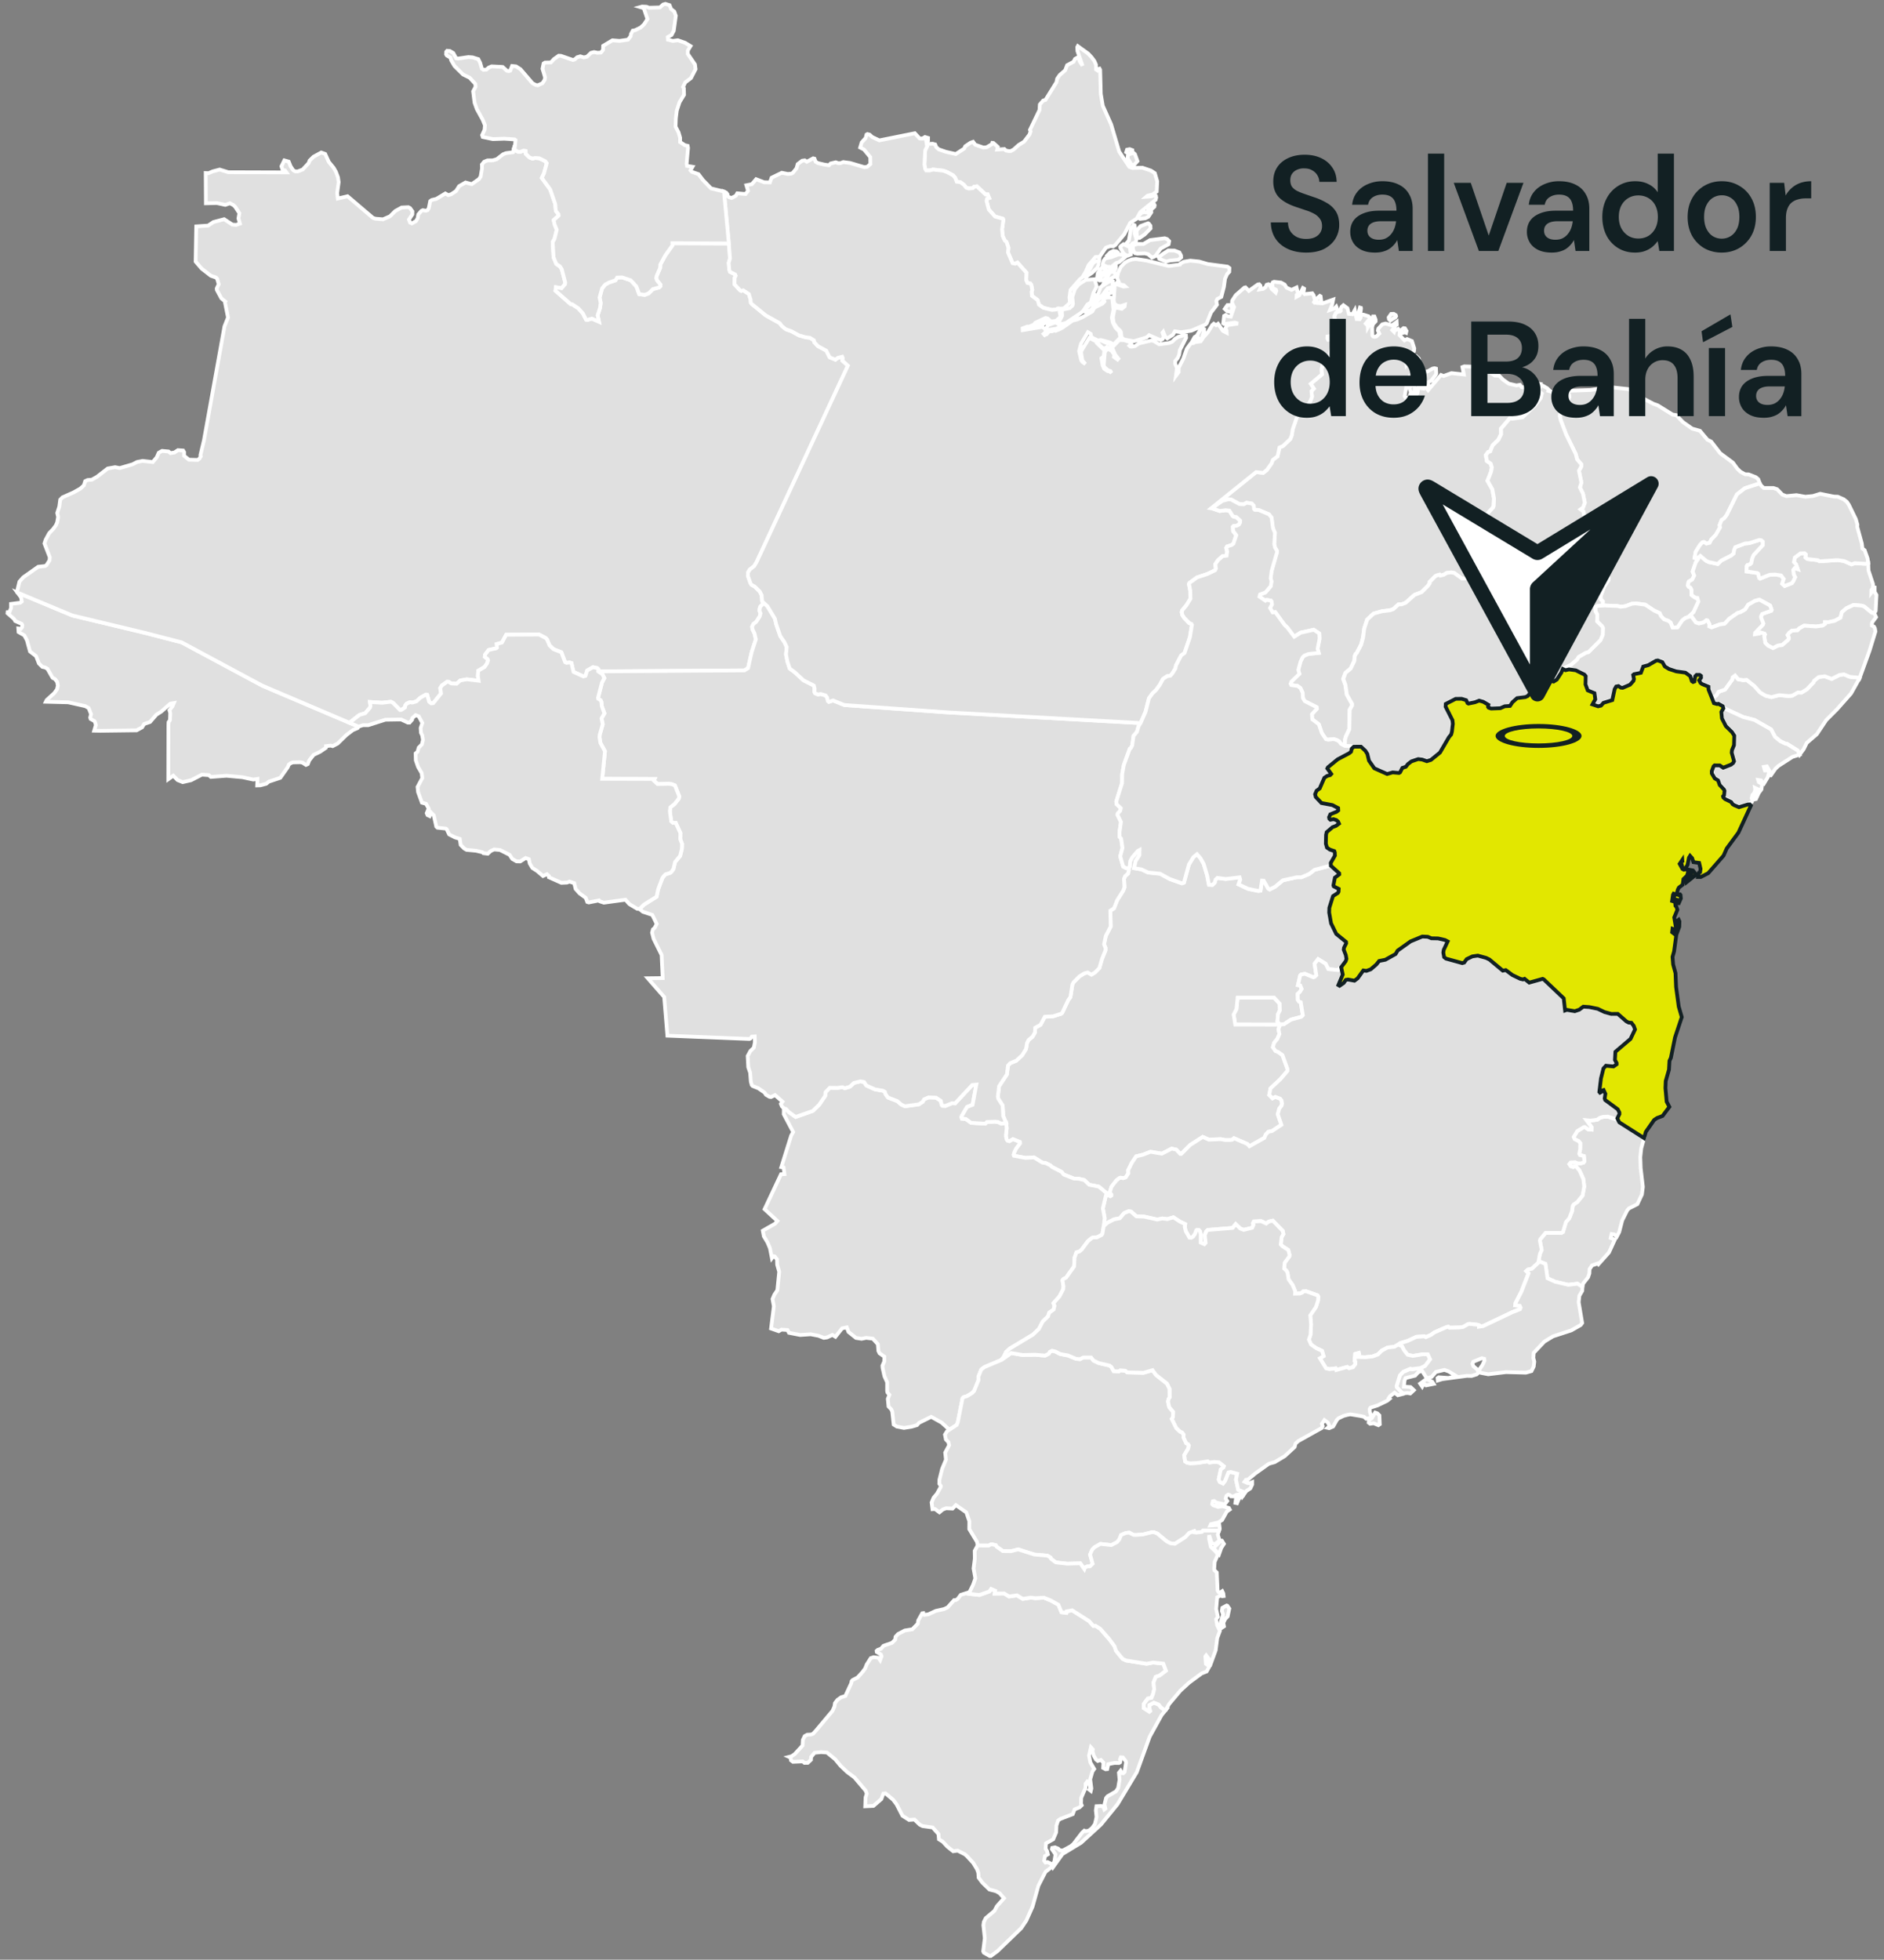 <svg xmlns="http://www.w3.org/2000/svg" width="251" height="261" fill="none"><rect width="100%" height="100%" fill="#808080" stroke="none"/><path fill="#E0E0E0" stroke="#fff" stroke-width=".5" d="m13.397 97.33-.846-.016.22-.737-.086-.338-.102-.2-.508-.284-.057-.183.11-.469-.314-.794-.443-.26-2.279-.51-2.986-.077.11-.228 1.013-.92.362-.5.118-.49-.09-.5-.276-.37-.338-.18-.683-1.201-.314-.18-.366-.077-.46-.46-.374-.969-.813-.623-.4-1.474-.353-.668-.765-.44-.033-.476.33.04.17-.21.03-.274-.082-.17-.863-.38-.146-.268-.883-.77.016-.15.253-.02.203-.538-.004-.534 1.225-.158.203-.16-.09-.549-.476-.64 7.304 3.047 9.626 2.304 4.94 1.279 10.757 5.77 11.6 4.939 1.208.513-.122.195-.639.269-.85.647-1.164 1.136-.671.35-.269-.073-.622.074-.02.228-.782.529-.846.403-.586.745-.18.481-.247.114-.476-.306-.31-.053-.964.021-.276.106-.257.183-.146.35-.993 1.417-1.534.509-.342.281-.789.208-.419.012.033-.859-.554.081-1.444-.313-2.132-.192-2.071.155-.268-.236-.924-.069-1.449.745-1.11.252-.684-.273-.57-.586-.667.472.017-7.146.02-.448.191-.289.029-.957-.106-.358.395-.48.195-.465-.472.082-1.209 1.054-.65.412-.839.969-.793.273-.265.44-.736.402zM229.62 94.29l-.081-.298-.578-.318-.183.037-.415-.118-.219-.57.537-.436.26-.444.883-.31.968-1.339.037-.28.333-.245.407.497.68.122.439-.049 1.038.823.773.863.724.427.777.196 1.017-.265 1.278.118.476-.045.757-.431.472.02.736-.452.887-.932.049-.184.63-.504.814-.098.911.346 1.042-.525.598-.078.781.33 1.18.11.11.086-1.131 2.02-1.851 2.088-1.457 1.458-1.237 1.865-1.355 1.172-.406.827-.537.729-.245-.534-1.46-.907-.187-.013-.676-.321-.716-.59-.529-.999-2.205-1.25-1.497-.386z"/><path fill="#E0E0E0" stroke="#fff" stroke-width=".5" d="m68.466 19.77.293.317.305.139.248.004.46-.171.256.044.024.391.493.477.394.15.359-.085.553.045.793.387.2.268-.37 1.352-.29.61 1.111 1.524.676 1.938.077.92.354.456.02.183-.659.595.147.647.268.644-.313 1.238-.232.39.118 2.028.358.884.496.342.236.366.46 1.764-.024.236-.464.537-.749-.134-.057.464 2.039 1.8.211.016.798.533.602.672.423.83.216.03.545-.172.96.424-.179-.86.305-.932.102-.704-.15-.733.333-1.21.415-.513.52-.28.851-.29.224-.362.65-.024 1.152.378.761.83.374 1.023.74.094.51-.188.573-.574.826-.224.17-.159.01-.215-.465-.574-.093-.298.044-.268.468-1.076.029-.46.675-1.233.948-1.328-.012-.277 7.523.029.163 1.979-.175.59.073.925.097.276.692.346.073.167-.142.281-.02.86.744.81.147.077.284-.073.75.5.223.746.016.379.122.183 1.888 1.535 1.864 1.034.256.367.549.444.765.272.964.534.92.264.553.061.537.334.033.249.516.545 1.099.587.448.883.76.322.346-.248.562-.143.077.195-.053.318.736.68-12.165 26.158-.317.533-.59.46-.236.395-.012.46.333.95.155.231.435.236.643.636.261.513.061.798.232.232-.481.488-.081.249-.024.31.138.341-.11.412-.488.74-.35.261-.171.346.041.346.268.558.188.79-.562 1.718-.48 2.126-.492.297-19.469.13.017-.285-.147-.154-.566-.114-.78.44-.22.708-.277.077-1.318-.602-.277-1.173-.252-.081-.399.053-.187-.086-.509-1.331-1.033-.4-.541-.517-.326-.777-.183-.2-.874-.46-4.39.024-.562 1.043-.7.204.037.476-.106.09-1.009.215-.484.648-.02.273.366.284.069.184-.147.415-.33.468-.837.493-.045.737.098.595-1.575-.188-.867.155-.488.436-.728-.041-.342-.224-.187-.008-.712.513-.216.342.106.712-1.033 1.287-.277.033-.277-.216-.26-.92-.155-.037-.748.415-.53.493-.557.159-.313-.053-.44.204-.166.215-.053.294-.496.321-.151.008-.94-.948-.293-.151-1.168.134-1.61-.105.064.525-.06.228-.631.737-.781.236-1.327 1.042-11.6-4.939-10.757-5.77-4.94-1.278-9.626-2.305-7.303-3.046-.028-.264.285-1.19.496-.57 2.002-1.412.92-.098.19-.122.4-.635.032-.42-.708-1.828.154-.484.48-.892.521-.538.375-.509.17-.399.123-.708-.118-.538.272-.83.126-.941.297-.305 1.49-.664.89-.501.468-.423.18-.57.317-.151.573-.045.672-.379 1.44-1.111.985-.175.614.118 1.705-.497.61-.314.74-.146 1.355.155.53-.648.256-.59.443-.249.87.082.261.22.537-.098.448-.301.695.049.127.215-.008.48.655.526 1.15.033.237-.163.187-.318-.045-.159.476-2.003 2.726-15.135.472-1.19-.402-2.019.048-.106-.529-.427-.602-1.12-.016-.2.264-.565-.211-.725-.15-.163-.692-.24-1.233-.957-.79-.928.082-4.687 1.583-.106.712-.477 1.424-.374 1.09.716.496.045.517-.175-.2-.688.123-.7-.558-.855-.232-.22-.467-.245-.615.216-1.135-.248-1.452.036-.025-4.03.39.016.538-.236.928-.245 1.155.354 7.743.025-.188-.269-.321-.057-.155-.488.387-.786.582.163.248.618.354.538.268.142.338.005.655-.249.79-.85.13-.343.512-.505 1.038-.566.525.188.476 1.05.659.81.3.53.27.724.093.632-.2 1.478.082.716 1.302-.305 3.381 2.875.321.114 1.018.085.935-.407.692-.692.858-.473.892-.044.227.118.314.44-.008.394-.452.693.15.399.236.11.541-.294.228-.37.094-.525.407-.473.191-.093.407.073.224-.073.166-.27.188-.94.207-.15.614-.147 1.193-.72.394.223.379-.118.65-.423.416-.656.858-.492.826.224.96-.672.224-.334.18-1.083-.013-.526.313-.374.42-.171.707-.008.545-.16.838-.65.391-.151.928-.123zM141.36 41.11l-.383-.025-.313.139-.529.048-1.135-.276-.59-.42-.175-.61-.761-.567-.045-.529.086-.28-.126-.644-.135-.192-.386-.077-.167-.383.033-.99-1.193-1.335-.317.147-.334-.078-.61-1.417.053-.643-.24-.737-.252-.228-.273-.615-.077-.859.175-1.279-.069-.134-1.046-.297-.822-.92-.309-1.153.077-.293.277-.094-.199-.48-.277.012-1.156-1.083-.382.057-.155.171-.541.057-.342-.11-.325-.399-.464-.342-.484-.049-.199-.521-.273-.326-.785-.427-.525-.2-1.379-.15-.44.118-.476-.008-.126-.22-.098-.587.102-1.848.252-.53-.15-.936-.252-.232.142-.086.403.122-.004.33-.118.073.138.395.598-.024.334.094.142.366.342.29.915.317 1.339.305 1.123-.725.142-.31.704-.476.338-.118.281.383 1.102.383.44-.049.699-.411.049-.171.13.012.594.53-.081.354.964-.07.208.204.386.07.253-.005.37-.195.679-.611.725-.448.712-.936.15-.408-.081-.22 1.273-2.646.045-.741.452-.53.297-.077 1.464-2.358.094-.468.342-.489.728-.63.256-.677.859-.464.191-.374.423-.237.228.595.358.554-.679-1.955-.029-.525.073-.134 1.371.985.464.493.37.496.212.485.012.643.179.127.13-.196.155-.04.086.162.085 3.213.268 1.576 1.103 2.463 1.082 3.64 1.351 2.036.411.143 1.331-.033 1.131.383.524.346.314 1.08-.065 1.355-.525.391-.704.175-.155.134.729-.06.423-.172.114.094.048.24-.069.298-2.046 1.653-.476.855-.875.574-.789 1.515-1.184 1.425-.285.187-.383-.037-.59.212-.846 1.214-.545.028-.305.367-.598.684-.395.904-.456.761-.341.265-1.225 1.404-.146.978.069.733-.794.737zm9.504-19.134-.183-.134-.448-.758.029-.358.093-.167.676-.183.175.159.337.924-.402.448zm1.013 7.17-.163-.101-.032-.29.451-.447.358-.061.509.097.187-.045.179-.26.02.24-.394.587-.403.203zm1.4-1.168-.318-.094v-.228l.293-.423.509-.041.073.142-.041.208zm-2.926-7.5-.309-.204.106-.338.358-.07.35.131.004.297zM234.454 64.381l-1.99.648-1.062.818-1.342 2.724-.342.456-.354.232-.265.68.061.302-.569.993-.594.615-.232.448-.419.106-.318-.208-.207.029-.342.358-.573.916-.139.802.261.07.268-.155-.032.22-.342.468-.419 1.221.211.534-.268.533-.444.257-.069.155-.049.378.098.167.236.118.142.293-.008.676.505.363.28.032.139.485-.655 1.42-.484.457.069.102-.647.2-.436.337-.626.933-.671.02-.257-.668-.317-.232-.553-.195-.411-.436-.188-.403-.744-.338-1.16-.774-1.253-.17-.525.04-.87.326-.663.077-.363-.098-2.005-.081.024-.538-.277-.276-.032-.395.464-1.267.61-.916.004-.28-.313-.473-1.042-.191-.533-.265-.411-1.087-.427-2.118-.309-1.046.097-.183-.382-3.323-.045-.155-.374-.28.325-.237.24-.643-.244-1.218-.407-.818.196-.652-.322-1.575.301-.554.009-.31-.554-.647-.179-.705-1.281-2.614-.733-1.922-.118-.525.073-.594.643-.803.444-.753.045-.326.077-.057-.016-.252-.163-.269.264-.33 2.743-.09 1.175-.174.843-.269 3.01.322.863.456.789.61 1.676.888.594.212 1.962 1.221.492.082.903.932 1.217.86 1.045.293.993 1.185.496.248 1.205 1.551 1.692 1.254.594.815.423.403.611.334.468.012.964.375.321.273zM170.544 136.461l-5.977-.008-.212-1.328.375-.745.154-1.519 4.862.004.745.807.024.9-.24.484-.085.994zM205.095 168.017l-.118-.057.179-.952.231-.53-.24-1.27.066-.171.699-.839 2.096.012.223-.13.395-1.319.452-.518.358-.932.097-.7.106-.179.505-.351.695-.851.22-1.209-.118-.989-.517-1.145-.447-.517-.212-.036-.183.118-.309-.114-.199-.289.175-.224.602-.037.325.142.395.013.386-.098.131-.171-.07-.7-.533-.143-.085-.167.122-.627.012-.782-.211-.269-.541-.272-.122-.285.476-.786.882-.534.127-.008.427.302.46.044.008-.329-.68-.925.545.053.887-.118.342-.248.44-.131.642-.032 1.034.33.37.224.122.215 3.296 2.093-.379 1.364-.126 1.165.049 1.462.293 2.504-.126 1.006-.606 1.295-1.119.565-.224.245-.679 1.356-.399 1.547-.313.599-.338-.277-.358-.053-.118.521.549.212-.789 1.726-1.404 1.564-.098-.11-.756.269-.326.5-.024.566-.171.509-.647.823-.118.46-.659-.432-1.217.151-1.765-.411-1.018-.46-.272-1.918z"/><path fill="#E0E0E0" d="m170.544 136.461-.354-.411.085-.993.24-.485-.024-.9-.745-.806-4.862-.004-.154 1.519-.375.745.212 1.327zl-.216.619.126.64-.277.647-.423.509-.166.599.345.492.346.139.578.419.671 1.857v.244l-.944 1.104-1.318 1.225-.175.872.444.452.366-.192.643.232.191.249.073.407-.069.289-.297.366-.208.77.485 1.409-1.258.839-.472.081-.349.367-.196.456-1.989 1.115-.285-.313-1.77-.758-.224.196-.236.037-.712.004-.602-.114-1.57.065-.818-.363-1.681 1.075-1.183 1.189h-.135l-.533-.578-.618-.122-1.298.668-1.51-.253-1.009.391-.907.22-.574.855-.492 1.002.025.407-.342.529-.334.114-.342-.065-.183.057-.382.302-.667.855-.232.773.228.249-.005.138-.146.094-.35-.188-.098-.183-1.082-.912-1.281-.248-.66-.631-.773-.175-.606-.017-1.363-.545-.276-.347-1.25-.635-.272-.248-.586-.289-.464-.069-1.098-.684-1.131.065-1.547-.285-.052-.135.105-.342.232-.476.533-.717-.032-.171-.916-.366-.464.272-.268-.077-.114-.167-.094-.452.106-1.05-.077-.721-.387-.896-.073-1.397-.573-.891-.066-.289.163-1.389 1.038-1.568.154-1.184.285-.314.822-.342.781-.721.509-.822.134-.794.203-.411.521-.424.334-.582.032-.627.712-.395.57-1.067 1.078-.053 1.107-.35.13-.114.806-1.706.288-.391.261-1.67.154-.301.782-.79.671-.411.435-.106.501.277.492-.297.566-.583.341-1.193.476-1.168-.004-.326-.195-.464.236-1.116.651-1.258-.049-2.109.492-.318.42-1.071.813-1.291.159-.435-.065-1.108.142-.366.395-.351.11-.46-.033-.256.139-.183.081-.766.268-.501.737-.851.228-.122-.013.696-.496.766-.211.953.976.163.895.419 1.599.163 1.257.696 1.656.582.257-.093.663-2.419.598-.973.48-.395.468.533.423.766.452 1.51.248 1.263.464.02.305-.305.122-.407.228-.22 1.123.138 1.843-.216.089.302-.228.635 1.274.598 1.363.277.281-.032.207-1.344.224.012.614 1.067.187.098.725-.367 1.025-.847 1.843-.407h.631l1.041-.448.708-.545 2.181-.579 1.107 1.002.008.155-.582.431-.195 1.027.04.134.663.342-.024.383-.094.154-.646.42-.485 1.559-.02.631.252 1.434.692 1.409 1.306 1.066.02.192-.293.578-.04.273.272.7.094.521-.102.314-.602.802-.407.411-1.314-.138-.366-.717-.985-.602-.476.606.236 1.535-.232.22-.163.053-1.131-.464-.476.094-.15.114-.293 1.295.293.04.199.473-.232.382-.297.285.017.774.17.248.216.078.281 1.734-.216.216-1.367.367-.932.615z"/><path stroke="#fff" stroke-width=".5" d="m170.544 136.461-.354-.411.085-.993.24-.485-.024-.9-.745-.806-4.862-.004-.154 1.519-.375.745.212 1.327zm0 0-.216.619.126.64-.277.647-.423.509-.166.599.345.492.346.139.578.419.671 1.857v.244l-.944 1.104-1.318 1.225-.175.872.444.452.366-.192.643.232.191.249.073.407-.069.289-.297.366-.208.77.485 1.409-1.258.839-.472.081-.349.367-.196.456-1.989 1.115-.285-.313-1.77-.758-.224.196-.236.037-.712.004-.602-.114-1.57.065-.818-.363-1.681 1.075-1.183 1.189h-.135l-.533-.578-.618-.122-1.298.668-1.51-.253-1.009.391-.907.22-.574.855-.492 1.002.025.407-.342.529-.334.114-.342-.065-.183.057-.382.302-.667.855-.232.773.228.249-.005.138-.146.094-.35-.188-.098-.183-1.082-.912-1.281-.248-.66-.631-.773-.175-.606-.017-1.363-.545-.276-.347-1.25-.635-.272-.248-.586-.289-.464-.069-1.098-.684-1.131.065-1.547-.285-.052-.135.105-.342.232-.476.533-.717-.032-.171-.916-.366-.464.272-.268-.077-.114-.167-.094-.452.106-1.05-.077-.721-.387-.896-.073-1.397-.573-.891-.066-.289.163-1.389 1.038-1.567.154-1.185.285-.314.822-.342.781-.721.509-.822.134-.794.203-.411.521-.424.334-.582.032-.627.712-.395.57-1.067 1.078-.053 1.107-.35.13-.114.806-1.706.288-.391.261-1.67.154-.301.782-.79.671-.411.435-.106.501.277.492-.297.566-.583.341-1.193.476-1.168-.004-.326-.195-.464.236-1.116.651-1.258-.049-2.109.492-.318.42-1.071.813-1.291.159-.435-.065-1.108.142-.366.395-.351.11-.46-.033-.256.139-.183.081-.766.268-.501.737-.851.228-.122-.013.696-.496.766-.211.953.976.163.895.419 1.599.163 1.257.696 1.656.582.257-.093.663-2.419.598-.973.48-.395.468.533.423.766.452 1.51.248 1.263.464.02.305-.305.122-.407.228-.22 1.123.138 1.843-.216.089.302-.228.635 1.274.598 1.363.277.281-.032.207-1.344.224.012.614 1.067.187.098.725-.367 1.025-.847 1.843-.407h.631l1.041-.448.708-.545 2.181-.579 1.107 1.002.008.155-.582.431-.195 1.027.04.134.663.342-.024.383-.094.154-.646.42-.485 1.559-.02.631.252 1.434.692 1.409 1.306 1.066.02.192-.293.578-.04.273.272.7.094.521-.102.314-.602.802-.407.411-1.314-.138-.366-.717-.985-.602-.476.606.236 1.535-.232.22-.163.053-1.131-.464-.476.094-.15.114-.293 1.295.293.04.199.473-.232.382-.297.285.017.774.17.248.216.078.281 1.734-.216.216-1.367.367-.932.615z"/><path fill="#E0E0E0" stroke="#fff" stroke-width=".5" d="m187.575 53.008-.016.135-.83.875-.175.07-.016.586.801-.693.277-.492.862-.644.363-.464.419-2.577.467-.285.452-.05.68-.374.264-.053.187.05.033.663-.082.183-.577.762-1.306.712-.013.293.297.05.183-.33.468-.127.09.338-.24.208.102.122 1.712-2.024.35.135 1.05-.38 1.644.176-.187-.981.248-.094.984.033.725.154 1.07.428.423.045.875.562.569.012.513.53.769.537 1.017.236.472-.078.228.31.138.02.647-.036 1.001.268.106-.366-.273-.192.68-.154.231.044-.036.171-.187.583.093.293.257.22-.155.623-.728.924-1.681 1.617-1.35.187-.326-.065-1.188 1.384.016.733-.358.745-.769.754-.333.806-.261.07-.313.427.146.782.501.337.154.522-.113.594-.464 1.169.643 1.144.223 1.213-.044.99-.086.224-1.668 1.8-.069 1.01.049.858.207.937.724.83.655.371.07.204.053.342-.159.896-.118.179-.049.492-.203.595-.493.533-.931.118-.265-.114-.338.017-.988.35-.619.045-1.017-.741-.411-.086-.594.078-.411.244-.455.106-.094-.123-.342.098-.203.09-.773.778.004.187-.257.354-.817.814-.952.371-1.168 1.042-.541.216-.427.016-.692.624-.439.146-1.062.13-1.107.31-.867.794-.398 1.21-.159 1.209-.256.944-.59 1.116-.122.09-.139.333-.053.62-.488 1.01-.692.57-.297.813.289.79.192 1.295.703 1.246-.016.212-.309.57-.053 2.59-.468.997-.106.432-.02.782-.521-.269-.248-.334-.334-.183-.402-.118-.725.081-.288-.073-.55-.814-.403-1.165-.866-.66-.057-.671.667-.737-.032-.216-1.579-.794-.252-.428-.025-.676-.305-.647-.382-.281-.847-.114-.081-.171.106-.29 1.07-1.034-.151-.533.297-1.091.281-.582.232-.224.545-.22 1.379-.143-.158-.55.26-1.323-.032-.716-.733-.493-1.737.383-.875.545-.923-1.23-.371-.346-1.22-1.69-.358.03-.342-.587.248-.485-.045-.358-.101-.138-.558-.098-.171.11-.785-.542.073-.289.717-.269.712-.83.101-.648-.114-.407.126-.96.721-2.51.004-.174-.277-.465-.094-.44.086-1.514-.261-.61-.191-1.422-.341-.42-1.384-.586-.496-.008-.114-.13-.033-.42-.24-.28-.708-.118-.39.211-.57-.036-1.131-.615-.35-.025-.797.216-1.066.753-.216.261-.199-.032 5.985-4.817.956.093.476-.375.63-.883.175-.468.631-.477.252-1.172.456-.188.993-.944.191-.493.118-.774.651-1.91.797-.626.603-.717.337-.59.187-.522-.073-.74.322-.33-.424-.644 1.498-1.258-.053-.668.203-.97.708-.638.147-.29.366-1.23.032-.655-.175-.216-.402.066-.11-.2.02-.252.464-.062.232-.3.289-1.788-.065-.562.191-.42.313-.183h.256l.098-.098-.024-.22.138-.305.236-.216.545.4.183.749.484.048.314-.553.248 1.193.403.016.118-.2.028-.382.346-.017.688.216.203.281-.582.692.273.285.008.224.492-.83.2-.627h.183l.162.415v.236l-.353.375-.11.403.032 1.103.106.135.191.049.236-.057.391-.38-.191-.406.057-.245.537-.582.427-.102.866.24.611-.451.02.374-.146.086-.46.623.24.236.041-.15.508-.245.236.322-.057.492.663.713.35-.18.643.273.313.978-.044.387-.891 1.111-.155.363.041.268.244-.42.712-.683.337-.012.354.33.212.769-.11.5-.394.078-.42.37-.472.607.029.314-.472.957-.252 1.433.085.139zm.212.183-.025-.321.216-.623-.167-.436.053-.269.37-.505.224-.077.02.957-.089.546-.326.244zm-2.563-10.489-.18-.187-.032-.244.325-.456.342-.012.277.17.041.139-.078.147zm1.424 1.703-.118-.123.024-.215.431-.363.196.029.203.346-.057.248-.163-.07zm-5.762-1.96-.085-.02.386-1.457.122.036.013.094-.167 1.246zM215.62 149.27l-.37-.224-1.034-.33-.643.033-.439.13-.342.249-.887.118-.545-.053.679.924-.008.33-.459-.045-.428-.301-.126.008-.883.533-.476.786.122.285.541.273.212.269-.012.782-.122.627.085.167.533.142.069.7-.13.171-.386.098-.395-.012-.325-.143-.603.037-.175.224.2.289.309.114.183-.118.212.037.447.517.517 1.144.118.989-.22 1.21-.696.851-.504.35-.106.179-.097.701-.359.932-.451.517-.395 1.319-.224.131-2.095-.013-.7.839-.065.171.24 1.271-.232.529-.179.953.118.057-1.029.957-.505.11-.227.203.301.285-.961 2.464-.773 1.51-.036.306.586.053.118.248-.086.212-1.029.399-3.869 1.844-.558.082.008-.187-.199-.07-1.029-.11-.232.025-.659.383-.509.065-1.302.032-.146-.13-.208.033-1.668.724-.427.314-.696.313-.203-.114-1.054.07-1.184.545-.985.302-.276.199-.509.297-.895.09-.785.415-.501.505-.728.273-.968.102-.952-.033-.005-.199.143-.2-.037-.142-.484.134-.073.937.097.093-.02.342-.305.399-.529.131-.232-.175-1.469.407-.077-.216-.818.098-.455-.102-.826-1.348.496-.289-.212-.696-.732-.338-.728-.501-.289-.656.216-.635.077-1.405-.106-1.197.757-1.107.285-.888.02-.517-.094-.151-1.505-.537-.407.02-.114.147-.317.126-.655.02.012-.346-.338-.81-.529-.729-.15-.9-.126-.252-.322-.302.078-.79.618-.826.025-.228-.163-.631-.765-.493-.236-.248.118-.965.232-.412-.082-.423-1.33-1.364-.529.118-.346.26-.671-.317-.968.045-.127.248.082.187-.179.403-1.131.277-.452-.175-.614-.59-.411.509-3.328.277-.188.195-.195.485.11 1.034-.167.179-.484-.212-.004-1.132-.102-.391-.146-.158-.228-.021-.106.078-.167.46-.272.383-.22.13-.252-.008-.492-.855-.135-.579.057-.37-.683-.322-.887-.578-.81.24-.659-.089-.68.142-1.745-.391-1.037-.032-.704-.631-.305-.057-.611.248-.582.688-.781.151-.875.452-.496.46.126-1.067-.24-1.307.403-1.702.236-.102.35.187.146-.093.004-.139-.227-.248.231-.774.668-.855.382-.301.183-.057.342.065.334-.114.341-.529-.024-.408.492-1.001.574-.855.907-.22 1.009-.391 1.51.252 1.298-.667.618.122.533.578h.134l1.184-1.189 1.681-1.075.817.362 1.571-.065.602.114.712-.004.236-.036.224-.196 1.77.757.285.314 1.989-1.116.195-.456.35-.366.472-.082 1.257-.838-.484-1.409.208-.77.297-.366.069-.289-.073-.408-.191-.248-.643-.232-.367.191-.443-.452.175-.871 1.318-1.226.944-1.103v-.245l-.671-1.856-.578-.42-.346-.138-.346-.493.167-.598.423-.509.277-.648-.126-.639.216-.619.516-.049.932-.615 1.367-.366.216-.216-.281-1.735-.216-.077-.171-.248-.016-.774.297-.285.232-.383-.199-.472-.293-.041.293-1.295.15-.114.476-.093 1.131.464.163-.053.232-.22-.236-1.535.476-.607.985.603.366.717 1.314.138.407-.411.207.981-.581 1.401.162.093.545-.37.285-.407.293-.053.867.154.423-.313.753-1.047.402.062.582-.216.737-.631.386-.477.822-.167 1.371-.757.261-.452 1.737-1.234 1.554-.643.732.036.489.204.887.012.927.216.346.187-.525 1.116-.061.362.106.607.248.204 2.169.594.26-.069.33-.456.765-.362.72-.106 1.111.305.447.22 1.77 1.482.399-.073.883.659 1.029.497.378.09.208-.086.622.505 1.786-.501.155.074 2.653 2.524.179 1.613.232-.086 1.062.183.598-.203.537-.403.809.061 1.111.228.92.44.891.248.862-.012 1.152 1.005.297.155.362.029.317.415.171.476-.598 1.255-2.018 1.718-.061 1.079.228.415v.171l-.415.289-1.009-.097-.334.358-.334 1.344-.215 1.791.089.102.143-.077.081-.183.26-.098.236.501-.089.614.061.208 1.684 1.246.216.424.004.215-.277.55z"/><path fill="#E0E0E0" stroke="#fff" stroke-width=".5" d="m147.043 163.31-.162 1.002-.114.163-.611.317-.537.016-.191.09-.496.419-.81 1.092-.297.264-.411.123-.252.684-.065 1.193-1.054 1.482-.391.212-.093.154.126.786-.033.387-.492.953-.814.92.143.346-.114.493-.586.419-.163.493-.704.688-.512.994-.794.761-3.076 1.845-.512.464-.301.627-.342.44-2.201.924-.452.334-.378.949.008.468-.59 1.449-.273.277-.675.412-.452.13-.134.142-.639 3.225-.146.334-.969.635-1.037-.948-1.387-.77-1.624.802-.276.306-.676.199-1.05.175-.96-.187-.411-.265-.191-1.738-.13-.286-.366-.386-.094-1.006.208-.546-.261-.321-.036-.18v-1.168l-.362-.802-.245-1.116-.02-.293.24-.554.008-.656-.639-.443-.154-.326-.065-.88-.672-.741-.882-.106-.615.127-.744-.118-1.001-.799-.228-.606-.627.134-.883 1.116-.406-.244-.7.329-.44.065-.708-.28-1.041-.2-1.408.094-1.489-.289-.195-.371-.81-.053-.362.212-1.017-.358.37-2.961-.175-.969.244-.578.399-.595.244-2.455-.269-.949-.02-.704-.309-.391-.175-.037-.199.265-.261-1.327-.321-.762-.493-.822-.142-.745 1.64-.937.309-.358-1.709-1.572 2.189-4.65.456-.024-.114-.868-.301-.053 1.314-4.206.268-.472-1.257-2.382.012-.778.285.081.415.448.875.619 2.287-.802.834-.814.822-1.202.036-.476.57-.59 1.054.012.634-.09.313.139.676-.208.549-.509.822-.199.517.081.309.468 1.135.509 1.066.192.265.142.109.35.318.416 1.233.472.512.452.505.232 1.839-.256.512-.326.2-.346.582-.249.992.029.647.423.122.558.098.102.403.016.866-.358.411.024 2.287-2.447.545-.053-.5 2.692-.733.285-.675 1.152-.077.187.061.216.528.045.708.517 1.88.11.232-.232 1.082-.033.354.033.476.232.631-.126.077.721-.106 1.05.094.452.114.167.268.077.464-.272.916.366.032.171-.533.717-.232.476-.105.342.052.134 1.547.285 1.131-.065 1.098.684.464.07.586.289.272.248 1.25.635.276.346 1.363.546.606.016.773.175.66.632 1.281.248 1.082.912.098.183-.236.102-.403 1.702.24 1.307z"/><path fill="#E0E0E0" stroke="#fff" stroke-width=".5" d="m85.204 121.062.599-.582 1.672-1.047.211-.998.582-1.539.379-.439.667-.216.175-.167.236-.342.211-.916.676-.819.227-.912.029-.696-.236-.607.016-.835-.622-1.36-.367.013-.235-.208-.175-1.323.057-.538.553-.44.57-.712.069-.306-.574-1.461-.435-.176-.452-.044-1.424.036-.496-.452.097-.228-6.981-.02.366-3.665-.61-1.12-.11-.716.012-.326.407-1.433-.155-.786.382-.68-.337-.924-.061-.566-.106-.249-.317-.191-.025-.143.525-2.032.31-.578-.245-.505-.57-.395 19.469-.13.492-.297.48-2.126.562-1.718-.187-.79-.269-.558-.041-.346.171-.346.35-.26.488-.742.11-.41-.138-.343.024-.31.082-.248.48-.488.476.44.997 1.653.162.716.558 1.613.537.785.313.66-.093.994.195.977.297.896.622.452 1.221 1.12 1.375.692.094.382-.017.448.094.2.387.163.333-.07.663.184.22.293.081.44.143.13.557-.183 1.502.606 13.849.986 25.62 1.417-.264.415-.228.77-.447.509-.18 1.278-.174.346-.151.11-.789 2.154-.22 1.21-.016 1.201-.765 2.439.024.35.566.546-.065.354-.334.362-.02.204.447.916-.191 1.348.004.639.212.236.179 1.242-.301 1.124.398 1.36.391.208.325.008.033.256-.11.461-.395.35-.142.366.065 1.108-.159.435-.813 1.291-.419 1.071-.493.318.049 2.109-.651 1.258-.236 1.116.196.464.004.326-.476 1.168-.342 1.193-.566.583-.492.297-.501-.277-.435.106-.671.411-.781.79-.155.302-.26 1.669-.289.391-.806 1.706-.13.114-1.107.35-1.078.053-.569 1.067-.712.395-.033.627-.334.582-.52.424-.204.411-.134.794-.509.822-.781.721-.822.342-.285.314-.154 1.185-1.038 1.567-.162 1.389.065.289.573.892.074 1.396.386.896-.631.126-.476-.232-.354-.032-1.082.032-.232.232-1.879-.11-.708-.517-.529-.044-.061-.216.077-.188.675-1.152.733-.285.5-2.691-.545.052-2.287 2.448-.41-.025-.867.359-.403-.017-.098-.102-.122-.557-.647-.424-.992-.028-.582.248-.199.346-.513.326-1.839.256-.505-.232-.512-.452-1.233-.472-.317-.415-.11-.351-.265-.142-1.066-.191-1.135-.509-.309-.469-.517-.081-.822.199-.549.509-.675.208-.314-.138-.634.089-1.054-.012-.57.59-.036.477-.822 1.201-.834.814-2.287.803-.875-.619-.415-.448-.284-.082-.269-.273-.13-.325.22-.289-.993-.876-.521.257-.211-.021-.476-.277-.184-.285-.821-.574-.769-.309-.122-.13-.123-.457-.093-1.193-.248-.72-.078-1.491.358-.667.464-.444.139-.725-.021-.77-.39.025-.163.244-.155.065-10.928-.439-.427-5.151-2.185-2.496 1.985-.025-.142-3.074-1.074-2.166-.2-.802.106-.432.249-.224.264-.521-.586-1.193-1.265-.424z"/><path fill="#E0E0E0" stroke="#fff" stroke-width=".5" d="m151.958 96.3-25.62-1.417-13.85-.985-1.501-.607-.557.183-.143-.126-.081-.444-.224-.293-.663-.183-.334.07-.386-.16-.094-.203.016-.448-.093-.383-1.375-.692-1.221-1.124-.626-.452-.293-.896-.196-.973.094-.993-.313-.664-.542-.786-.557-1.608-.159-.717-.996-1.653-.481-.44-.231-.228-.061-.798-.261-.513-.647-.635-.435-.237-.15-.232-.338-.952.012-.46.236-.395.59-.46.317-.534 12.165-26.158-.736-.68.053-.317-.077-.196-.566.143-.346.248-.761-.317-.447-.884-1.095-.59-.516-.546-.033-.244-.537-.334-.557-.061-.916-.265-.968-.533-.765-.273-.549-.444-.257-.367-1.863-1.034-1.888-1.535-.122-.179-.016-.379-.224-.745-.749-.5-.285.077-.146-.082-.744-.806.02-.86.142-.28-.073-.167-.688-.346-.097-.277-.073-.924.174-.59-.162-1.98-.647-6.91.305.13.175.237-.008.195.183.163.374.114.558-.289.19-.33 1.103.094.33-.428-.22-.737.729-.146.573-.664 1.074.411.765.013.22-.62 1.355-.659.801.159.472-.045.2-.102.488-.602.163-.57.594-.448.35-.045.264.187.858-.46.167.045.151.403.297.183.826.196.655.101.228-.244.679-.159.317.114.334-.004.35-.138.911.122 1.9.562.391-.057.407-.354-.012-.929-.843-1.018-.504-.256.199-.684.533-.59.114-.453.126-.069.289.077.338.31.956.452 4.728-.949.639.688.415.025.179-.118.252.232.15.936-.252.53-.102 1.848.098.587.126.22.476.008.44-.119 1.379.151.525.2.785.427.273.326.199.521.484.049.464.342.325.4.342.109.541-.057.155-.171.382-.057 1.156 1.083.277-.012.199.48-.277.094-.077.293.309 1.152.822.92 1.046.298.069.134-.175 1.279.077.86.273.614.252.228.24.737-.053.643.61 1.417.334.078.317-.147 1.193 1.336-.033.99.167.382.386.077.135.192.126.643-.086.28.045.53.761.566.175.611.59.42 1.135.276.529-.049.313-.138.383.024-.216.302.118.647-.069.216-.525.452-.566.07-.203-.074-.342-.322-.268-.06-1.376.642-.15.22-.651.294-.256-.009-.631.24.016.237 2.629-.432.358.269.053.187v.269l-.253.204.122.146.257-.081.35-.407.415-.005.215-.11.244.05.436-.172.463-.232 1.335-.953.61-.142.749-.33 1.286-.75.219-.406.273-.212.85-.411.269-.293-.102-.273.085-.167.46-.114.444.024.167.086.154 1.547-.211 1.05.134.66.329.652.533.55.122.667-.048.192-.749.749-.191.053-.354-.212-.741-.212-.512-.126-.379.057-.866-.423-.106-.456-.358-.216-.928 1.555-.248.965.277 1.21.195.26.374.253-.411-.465-.175-1.095.049-.212L145.123 45l.94.48.044.184 1.03.997-.102.823-.301.224.163.949.211.46.456.305.301.061.212.2-.139-.261-.313-.098-.488-.423-.09-.277.139-1.71.333-.485.582.297.338.49-.037.32.488.35.102-.117-.407-.513-.374-.855v-.18l.919-.944.66.036.785.261.138.228-.248.24.13.114.195.013.42-.07.541-.366 1.664-.391.313.081.708.432 1.29-.17.435-.168.415-.411.399-.24.708-.208.313.029.024.305-.83 1.637-.097.61-.187.436-.338.42-.004.358.236.578-.13 1.006.358-.485.004-.57.626-1.221.46-1.3.456-.634.11-.11.309-.02.236-.143.74-.094.358-.55.615-.688.553-.92.212-.187.321.2.252-.188.659.953.485.24-.021-.301-.142-.306.252-.411 1.428-.208-.419-.13-1.428.187-.126-.085.118-.99.207-.118.273.155.415.045.435-1.262-.276-.566.012-.277.476-.737 1.155-1.01.147-.033.451.465 1.193-.852.187-.028.162.183.041.232-.13.273.435-.065.33-.236.146-.318.257-.077.114.06.301.567.541.489.081-.229-.045-.154-.39-.2-.057-.118-.053-.489.069-.17.179-.078.928.106.48.265.252.415.663.29.672-.319.215.872-.203.126-.012.24.374-.211.472-.957.155.093-.094.542.167.18 1.021-.107.183.265.187.684-.244.387.346-.204.106.15.769.058 1.436-.505-.126.643-.305.745.598-.199.24-.252.256.66-.313.182-.191.42.065.562-.289 1.787-.232.301-.464.062-.02.252.11.2.402-.066.175.216-.032.656-.366 1.23-.147.289-.708.639-.203.969.053.668-1.498 1.258.424.643-.322.33.073.741-.187.521-.337.59-.603.717-.797.628-.651 1.91-.118.773-.191.493-.993.944-.456.188-.252 1.172-.631.477-.175.468-.63.883-.476.375-.956-.093-5.985 4.816.199.033.932.33.761-.098.524.049.415.676.159.126.354.057.513.477-.017.256-.15.273-.293.15-.395.03-.118.113.037.574.411.546-.374 1.12-.261.195-.594.187-.102.188.118.488-.077.546-.529.061-.614.546-.346.517.061.615-.098.203-1.017.489-1.387.464-1.005.725-.077.142.175.892.024 1.087-.521.855-.574.684-.061.233.07.358.24.39.679.71.305.13.061.122-.268 1.645-.716 2.097-.44.33-.691 1.319-.074.403-.382.627-.301.346-.427.065-.558.375-.419.782-.492.684-.48.444-.468.643-.46 1.816zm8.609-53.06-1.839.798-1.379.212-.822-.126-.264.46-.749.484-.293-.248-.248-.623-.094.114.171.5-.138.33-.289.168-1.534-.668-.325.293-1.705.513-1.302-.232-.33-.249-.097-.753-.094-.167-.451-.415-.432-.652-.085-.724.211-1.12.253-.155.716.147.378-.306.033-.228-.529.175-.497-.053-.382-.289-.073-.427.138-2.069.297-.31.143.306.716.244.223-.024-.187-.17-.517-.09-.366-.88.147-.684.362-.802.541-.542.391-.232.545-.2.537-.052 1.408.211 2.933.721 1.505-.187.045-.122.464-.253.879-.15 1.176.118 1.139.334 2.636.346.257.191-.021.5-.284.302-.277.61-.147 1.08-.349 1.344-.525.276-.143.282.094.484-.806 1.05-.565 1.426zm-19.208-.07-.305-.207.448-.916-.037-.729.102-.085.948-.196.366-.35.061-.204-.081-.952.35-1.051.512-.607.932-.598 1.168-.082.293.961-.448.892-.346 1.238-.447.273-.546.826-.317.293-2.01 1.348zm11.588-9.324-.419-.102-.997.033-.321-.065-.118-.106-.155-.444.004-.505.614-.17.769.015.891-.525 1.957-.244.314.106.276.277-.073.415-1.041.566-.725 1.01-.447.203zm1.949 0 .756-.488.806.012.671.252.216.403.02.253-.358.313-1.159.114-.476.13-.92-.362-.081-.215zm-6.909 1.788-.203-.106-.248.016-.627-.28.085-.473.261-.375.781-.163.96-.366.537.032.326.277.036.053-.785.656-.435.138zm3.833-3.946-.334-.122-.069-.676.061-.244.476-.534.997-.374.102.049.215.276.017.363-.794.81zm-5.627 8.233-.057-.166.077-.38.423-1.143 1.054-.689.293-.114.281.057-.065.73-.635.178-.659.892zm4.439-7.154-.484-.126-.122-.195.358-.391.288-1.609.363-.5.118.052.028.13-.008 1.01.244.762-.13.358-.419.163zm-6.026 4.15-.11-.078.049-.248.224-.147.484-.696.309-.627.297-.27.59-.219-.081.607-.163.407-.7.676zm5.643-2.863-.244-.061-.342-.29-.39-.667-.02-.155.093-.118.33-.236.752.342.118.175.098.851zm-2.189 12.443-.264-.044-.358-.212-.281.187-.305-.114-.684-.708v-.249l.521-.004 1.245.538zm-8.605-2.255.017-.42-.082-.122.244-.403.96-.358.318.154.354.35-.118.143-.419.191-1.034.167zm5.167-2.724-.073-.013.004-.142.22-.383.728-.66.171-.505.02-.529.098-.122.13.18v.614l-.362 1.112-.252.264zm2.564-4.032.671-1.205.358-.085.289.077.11.354-.236.29zm12.783 7.725-.341-.143-.139-.431.423-.7.436-.135.077.04-.008.302-.301.912zm-13.621-7.928-.22-.082.13-.83.541-.737.094.016.525.358-.005.102-.63.26zm.907 2.048.293.012-.163.183-.382.127-.045.456-.322.289-.687.342-.065-.073.11-.338.191-.257.704-.68zm-9.179 4.157-.224-.077-.028-.142.175-.163 1.448-.652.22.285-.004.082-.57.297zm25.848-1.946-.419-.077-.334-.322.354-.509.545-.004.078.484-.041.24zm-15.156-7.696-.96.285-.24.004-.073-.085.419-.424.423-.207.423.069.179.138.061.094-.061.086zm-2.144 3.498-.032-.31.101-.203 1.009-.595-.366.815-.329.256zm.871 1.844-.183-.048-.029-.094.318-.61.484.007-.049.55zm11.408 6.446-.114-.093.367-.652.276-.163.094.306.207.15-.105.212-.175.138-.257-.073zm-10.847-9.495-.362-.029.008-.077.961-.75.016.392-.094.256-.101.138zm27.447 4.161-.154-.216.077-.31.415-.37.102.061.093.713zM249.361 81.605l-1.017-.839-.334-.106-1.078-.085-.94.436-.602.52-.183.734-.773.42-.818.182-.464-.008v.245l-.325.215-.887.118-1.579-.105-.655.358-.223.26-.741.041-.362.281-.22.31.159.297.004.22-.163.195-.724.623-.545.065-.672.342-.651-.321-.386-.383-.142-.912.097-.2-.073-.122-.464-.13-.179.118-.614.102.016-.183 1.029-1.076.07-.175-.293-.761-.017-.191.151-.318 1.22-.436.045-.122-.203-.566-1.424-.782-.602.167-.904.513-.378.615-.602.355-.427.126-1.099.765-.618.668-.663.094-1.071.395-.313-.135.021-.277-.257-.505-.154-.032-.379.297-.614.13-.403-.134-.57-.778-.162-.036-.069-.102.484-.456.655-1.421-.139-.485-.28-.032-.505-.363.008-.676-.142-.293-.236-.118-.098-.167.049-.379.069-.154.444-.257.268-.533-.211-.534.419-1.221.342-.469.032-.22.232-.187.785.668.366.171 1.172.249.472-.46 1.314-.677.334-.289.041-.423.166-.387 1.294-.493.582-.048 1.326-.424.261.033.215.179.005.484-1.217 1.307-.179.391-.155.709-.166.154-.346.102-.086.127-.032.7 1.436.212.13.093.126.562.118.094 1.282-.513.72-.033.793.122.363.477-.212.627.338.301.956-.379.203-.3.224-.493-.191-.383-.065-.578.195-.24.411.13-.216-.623-.293-.318.126-.603.741-.55.561-.02.171.16-.04.406.252.2 1.391.163.216.142 2.372-.159.883.123 1.001.448.423-.163 1.424.085.378-.098.037.978.59 1.787.024.26-.073.383-.15.184-.013.358.236-.301.208-.611.004.806.24.412-.11 2.109-.146.244z"/><path fill="#E0E0E0" stroke="#fff" stroke-width=".5" d="m228.143 93.021-.496-1.237-.004-.383-.858-.35-.204-.151-.183-.338.248-.362-.008-.253-.183-.13-.407.004-.175.18-.118.708-.175.06-.158-.105-.22-.672-.643-.468-1.217-.163-.96-.314-.549-.33-.338-.586-.606-.228-.24.045-1.029.594-.672.18-.313.834-.907.184-.118.101.102.554-.07.24-.447.505-.973.42-.26-.025-.313-.216-.309.07-.204.354-.313 1.454-1.168.358-.334.374-.39.094-.749-.252.375-.684-.106-.815-.899-.37-.293-.79.024-1.112-.179-.208-1.143-.561-.895-.119-.472.106-.366-.163 1.066-.517.801-.696.22-.354.931-.542.395-.114 1.583-1.576.301-.716.024-.925-.118-.22-.659-.643.029-.892-.244-.46-.025-.387.045-.183.211-.134.729-.065 2.006.081.362.098.663-.078.871-.325.524-.04 1.254.17 1.159.774.745.338.187.403.411.435.553.196.317.232.257.668.671-.02.627-.933.435-.338.647-.2.163.037.569.778.403.134.614-.13.379-.297.154.032.257.505-.021.277.314.135 1.07-.395.663-.094.618-.668 1.099-.765.427-.127.602-.354.379-.615.903-.513.602-.167 1.424.782.203.566-.044.122-1.221.436-.15.317.016.192.293.761-.069.175-1.03 1.075-.016.184.614-.102.179-.118.464.13.073.122-.097.2.142.912.387.382.651.322.671-.342.545-.065.724-.623.163-.195-.004-.22-.159-.298.22-.309.362-.281.741-.04.224-.261.655-.359 1.578.106.887-.118.326-.216v-.244l.463.008.818-.183.773-.42.183-.732.603-.522.939-.435 1.079.085.333.106 1.017.839.358.094.224.496-.517.7-.044.225.004.195.285.15.109.204.078.432-.798 2.598-1.322 3.644-.11-.085-1.18-.11-.781-.33-.598.077-1.042.525-.911-.346-.814.098-.63.505-.049.183-.887.933-.737.452-.472-.02-.756.43-.476.046-1.278-.118-1.017.264-.777-.195-.724-.428-.773-.863-1.038-.822-.439.048-.68-.122-.407-.496-.333.244-.037.28-.968 1.34-.883.31-.26.444z"/><path fill="#E0E0E0" stroke="#fff" stroke-width=".5" d="m206.75 52.19.533.049.281-.094.912.208.402.346.131.244-.045.326-.444.753-.643.802-.073.595.118.525.733 1.922 1.281 2.614.179.705.554.647-.009.31-.301.553.322 1.576-.196.651.407.819.244 1.217-.24.644-.325.236.374.28.045.156.382 3.322-.097.183.309 1.047.427 2.117.411 1.087.533.265 1.042.192.313.472-.004.28-.61.917-.464 1.266.032.395.277.277-.024.538-.729.065-.211.134-.045.183.024.387.245.46-.029.892.659.643.118.22-.024.925-.301.716-1.583 1.576-.395.114-.931.542-.22.354-.802.696-1.066.517-.183.473-.61.936-.427.273-.322-.073-.813.154.044.978-.756.733-.131-.02-.252-.253-.879-.004-.333.399-.314.146-1.11.139-.615.545-.333.497-.692.04-.602.261-1.221.045-.333-.114-.078-.114.053-.268-.695-.4-.542-.158-.565.224-.867.175-.13-.074-.167-.378-.61-.188-.793.009-1.319.671-.024.38.911 1.807.049.468-.118 1.047-.102.37-.293.35-1.2 2.057-1.208.985-.549.171-.603-.216-.545-.069-.895.306-.476.362-.272.354-.464.155-.305.59-.135.086-.858-.073-.733.211-1.7-.753-.72-1.014-.216-.9-.269-.423-.585-.546-.948.008-1.197-.085.021-.782.106-.432.467-.997.053-2.59.31-.57.012-.208-.704-1.246-.191-1.299-.285-.79.297-.814.691-.57.489-1.01.053-.615.138-.338.122-.085.586-1.116.256-.945.159-1.209.399-1.213.866-.794 1.107-.31 1.062-.126.435-.15.692-.624.427-.016.545-.212 1.164-1.046.952-.37.818-.815.256-.354v-.188l.773-.781.203-.09.342-.098.094.123.456-.106.406-.245.594-.077.411.085 1.022.742.614-.041.993-.35.337-.017.265.114.927-.118.493-.533.203-.595.049-.492.118-.18.159-.895-.053-.346-.069-.204-.655-.37-.725-.827-.207-.937-.045-.859.069-1.01 1.668-1.803.086-.224.041-.99-.224-1.213-.643-1.14.464-1.169.114-.599-.155-.517-.5-.342-.143-.782.314-.427.26-.07.334-.806.769-.753.358-.745-.017-.729 1.188-1.388.33.065 1.347-.187 1.68-1.617.728-.924.159-.623-.26-.216-.09-.293.187-.587.297.05.598.353.208.208-.053.126zM162.423 203.861l-2.132-.012-.134.179-.708.098-.31-.028-.044-.159-.639.232-.549.582-1.363.867-.586-.065-.501-.252-1.273-1.059-.419-.159-.309-.004-1.156.298-.948.069-.329-.012-.578-.31-.452.057-.622.265-.24.598-.297.355-.761.399-1.453-.167-.813.468-.293.314-.281.647.346 1.217-.354.351-.375.008-.305.154-.069.2-.541-.77-1.729.053-1.53-.175-.643-.48-.065-.167-.419-.257-1.733-.146-2.153-.684-.952.232-1.094-.012-.822-.575-.13-.207-.431-.098-.216-.004-.289.151-1.477-.009-.089-.492-1.03-1.702.008-1.055-.402-1.173-1.392-.965-.443.461-.863-.045-.447.175-.436.366-.594-.439-.333.024-.114-.896.268-.639.436-.517.496-.888.024-.138-.199-.306.008-.505.366-1.482.513-1.23-.102-.936.521-.969-.085-.415-.342-.359-.126-.651.268-.432.322-.22.968-.635.146-.334.639-3.225.134-.142.452-.131.675-.411.273-.277.59-1.449-.008-.469.378-.948.452-.334 2.201-.925 1.326-.932 1.559.265 1.631-.045 1.331.118.492-.252.142-.245.297-.15.476.118.603.317 1.025.188 1.074.443.533.053.435-.22 1.05-.004.317.408.712.342 1.428.325.257.208.289.537.704.029.17-.138.672.061.268.219 2.161.053 1.208-.346.46.631 1.46 1.153.363.716.004 1.116-.159.236-.065.33.154.749.529.615-.032.717-.147.228.607 1.221.492.469.273.114.203.277-.02.362.374.802.244.118.102.179-.102.428-.517.867.131.831.244.155.411.085.968-.049 1.391-.216.204.159.643-.077.647.053.655.513-.057.167-.362.264-.281 1.344.142.318.436.216.264-.347.448-1.123.309-.07.87.237-.162.794.297 1.343.577.236.066.538-.55.415-.248.603-.224-.049.11-.79.586-.387-.574.114-.362.2-.354-.008-.138-.159-.232-.069-.22.15-.114.379.212.326-.297.391-.122.04-1.009-.215-.322-.22-.183.049-.073.366.139.151.655.228.569-.102.867.244.11.196-.395.277-.627 1.132-.504.313-.985.232-.081.183 1.2-.081.061.484zM191.554 183.861l-.028-.318.154-.11 1.298.09 1.054-.24-1.03-.631-.569-.204-1.143.277-.554.651-.419.131-.285-.021-.549-.875h-.195l-.366.171-.391.432-1.282.325-.138.371-.077.773.891.053.435.412-.468.439-.382-.069-.578.069-.195-.105-.663-.705-.021-.167.444-1.425.443-.468.956-.411.204.061 1.127-.147.61-.289.671-.876-.305-.667-.691-.004-1.282.215-.72-.158-.501-.648-.227-.476-.517-.22.276-.2.985-.301 1.184-.546 1.05-.069.203.11.7-.313.427-.314 1.664-.729.212-.028.146.126 1.302-.029.509-.069.663-.383.232-.024 1.029.11.2.069-.008.192.561-.082 3.869-1.844 1.03-.403.085-.212-.114-.249-.586-.053.037-.305.769-1.511.96-2.459-.297-.289.228-.2.504-.11 1.03-.961.785.31.273 1.918 1.017.46 1.761.411 1.217-.15.659.431-.032.517-.383.656-.089.867.463 2.761-.203.277-1.253.712-2.429.79-1.152.701-1.424 1.502-.044.676.126.485-.077.659-.298.603-.74.208-2.665-.07-2.356.285-.972-.187-.199-.155-.025-.277.419-.602.273-.591-.037-.252-.317-.073-1.135.468-.106.281.126.322.562.476.101.395-.24.212-.663.207-.639-.012-3.271.436zm-2.079.81-.273-.395.859-.631.757.383.175.285-1.001.204-.167-.143h-.191zM248.897 74.992l-.378.098-1.424-.086-.423.163-1.001-.448-.883-.122-2.372.159-.216-.143-1.391-.162-.252-.2.04-.407-.171-.159-.561.02-.741.55-.126.603.293.317.216.623-.411-.13-.195.24.065.579.191.382-.224.493-.203.301-.956.379-.338-.301.211-.627-.362-.477-.793-.122-.72.032-1.282.514-.118-.094-.126-.562-.13-.094-1.436-.211.032-.7.086-.127.346-.102.166-.155.155-.708.179-.39 1.216-1.308-.004-.484-.215-.18-.261-.032-1.326.423-.582.05-1.294.492-.166.387-.041.423-.334.29-1.314.675-.472.46-1.172-.248-.366-.171-.785-.668-.232.187-.269.155-.26-.07.138-.801.574-.916.342-.359.207-.028.318.207.419-.106.232-.447.594-.615.569-.994-.061-.301.265-.68.354-.232.341-.456 1.343-2.724 1.062-.819 1.99-.647.191.31.35.305 1.273-.004.497.167.687.712.537.204 1.355-.13 1.172.211 1.033-.098.948-.297 1.831.375.517.016.793.35.415.334.261.383.94 1.93.203.729-.016.305.602 2.19.085.685.293.22.391 1.095zM77.214 118.984l-.525-.591-.18-.765-.634-.212-.35.13-.736.033-1.656-.737-.004-.163-.269-.248-.516.24-.806-.684-.618-.395-.35-.594-.114-.566-.423-.159-.72.456-.497-.012-.574-.326-.354-.542-1.273-.643-.797-.069-.464.22-.367.346-.581-.07-.126-.122-.871-.207-1.245-.114-.31-.175-.48-.485-.122-.802-.642-.2-.77-.395-.333-.7-.118-.081-1.107-.114-.154-.143-.342-1.511-.358-.362-.195.472-.269-.13-.11-.261.253-.623-.342-.619-.553-.158-.513-1.413-.07-.676.631-1.185-.085-.676-.472-.802-.305-.88-.025-.932.253-.204.154-.558.423-.427.147-.599-.098-.606-.17-.363-.037-.623.22-.672-.477-.887-.415-.155-.443.399-.024.208-.342.39h-.232l-.887-.415-2.108.033-2.282.725-.688-.004-.602.195-1.208-.513 1.326-1.043.781-.236.63-.737.062-.228-.065-.525 1.61.106 1.169-.134.293.15.94.949.15-.008.496-.322.053-.293.167-.216.44-.203.313.053.557-.16.53-.492.748-.415.154.036.26.92.277.216.277-.032 1.033-1.287-.105-.712.215-.343.712-.513.188.009.341.224.728.04.489-.435.866-.155 1.575.187-.098-.594.045-.737.838-.493.33-.468.146-.416-.069-.183-.366-.285.02-.273.484-.647 1.01-.216.105-.09-.036-.476.7-.204.56-1.042 4.39-.024.876.46.183.2.325.777.541.517 1.034.4.508 1.33.188.086.398-.053.252.082.277 1.172 1.318.603.277-.077.22-.709.78-.44.567.114.146.155-.016.285.57.395.243.505-.309.578-.525 2.032.025.143.317.191.106.248.06.566.339.925-.383.68.155.785-.407 1.434-.012.325.11.717.61 1.12-.366 3.665 6.981.02-.097.228.496.452 1.424-.037.452.045.435.175.574 1.462-.07.305-.569.713-.553.44-.057.537.175 1.324.236.207.366-.012.622 1.36-.016.835.236.606-.028.697-.228.912-.676.818-.211.916-.236.342-.175.167-.667.216-.379.44-.582 1.539-.211.998-1.672 1.046-.599.582-.3-.016-1.054-.631-.517-.582-2.88.391-.538-.175-.101-.123-1.376.269-.195-.065-.212-.55zM96.454 25.515l.65 6.91-7.522-.029.012.277-.948 1.328-.675 1.233-.029.46-.468 1.075-.044.27.093.296.464.575-.008.215-.171.16-.826.223-.574.574-.508.188-.74-.094-.375-1.022-.76-.83-1.152-.38-.651.025-.224.362-.85.29-.521.28-.415.513-.334 1.21.15.733-.1.704-.306.933.179.859-.96-.424-.545.171-.216-.028-.423-.83-.602-.673-.798-.533-.211-.016-2.039-1.8.057-.464.749.134.464-.537.024-.237-.46-1.763-.236-.366-.496-.342-.358-.884-.118-2.028.232-.39.313-1.238-.268-.644-.147-.647.66-.595-.021-.183-.354-.456-.077-.92-.676-1.938-1.11-1.523.288-.611.37-1.352-.199-.269-.793-.386-.553-.045-.359.085-.394-.15-.493-.477-.024-.39-.256-.045-.46.17-.248-.003-.305-.139-.293-.317.122-.188.093-.928-.122-.09-1.37-.093-1.526.056-1.347-.285-.082-.244.326-.716.049-.603-.297-.72-.79-1.442-.297-.839-.19-1.515.32-.602-.032-.391-.749-.815-.878-.431-1.144-1.132-.431-.737-.118-.391-.464-.265-.102-.159.013-.342.118-.134.366.028.456.27.382.704.248.036L62.4 7.6l.549.04.777.24.248.49.224.785.22.143.39-.033L65.11 9l.387-.162 1.294.065.19.02.534.493.244.06.211-.056.249-.635.533.057.59.378 1.599 1.861.427.232.289.045.614-.277.301-.46.04-.342-.337-1.124.147-.708.187-.114.785-.02.41-.449.632-.443.305.02 1.586.546.24-.07.326-.293.419-.122.46.142.419-.085.545-.521.407-.102.468.094L80.06 7l.277-.346.02-.55 1.233-.737.948.078 1.123-.16.362-.46.037-.288.24-.456.305-.053.753-.367.447-.423.452-.697-.488-1.45-.476-.146.26-.073.582.028.325.13 1.453-.04.431-.387.301-.09.558.172.215.533.423.326.196.558-.273 1.995-.293.562-.508.285.024.338.655.167.66-.09.955.33.74.448-.357.582-.004.468.952 1.393.081.631-.614 1.19-.765.573-.293.611.11.159.024.883-.598.982-.366 1.128-.126 1.046-.037 1.087.399.762.207.716-.004.57.639.42.366.081.053.277-.187 2.097.049.302.736.118-.268.476.187.204.875.3.594.783 1.082 1.115zM132.006 260.509l-.147.004-.789-.452-.082-.187.212-1.739-.187-1.73.061-.436.256-.505 1.156-.969.337-.635.936-1.042-.594-.672-.435-.253-.916-.244-.944-.916-.492-.66-.041-.647-.174-.481-.501-.826-.838-.912-.273-.241-.972-.492-.59.085-.773-.615-.618-.663-.509-.318-.057-.692-.773-.88-1.351-.187-.374-.191-.704-.676-.716.053-.883-.562-.777-1.511-.452-.607-1.029-.863-.285.033-.272.729-1.054.912-1.087.049.041-1.165.163-.521-.159-.407-1.485-1.747-.964-.721-.887-.839-.712-.859-1.095-.9-.773-.057-.874.086-.464.553-.025.391-.419.395-.451.008-.236-.195-1.286.057-.264-.195-.066-.371-.199-.09.346-.089.423-.293 1.025-1.128.045-.749.244-.509.334-.184.525-.028.26-.106.374-.407 2.218-2.639.256-.578.069-.452.334-.436.488-.346.558-.167.797-1.718.041-.248.126-.151.667-.35.663-.733.346-.468.208-.526.545-.855.378-.118.639.073.224.322.191-.521-.085-.236-.55-.334-.02-.147.142-.134.44-.155.333-.391 1.136-.387.427-.435.04-.375.334-.37.899-.469 1.005-.162.72-.737.061-.432.537-.961.135-.016.02.146.118.082.541-.07.993-.46 1.09-.24.493-.232.854-.957.203.004.273-.159.411-.549.94-.298.122.155 1.432.159 1.326-.468.228-.33.549.236-.061.375 1.254-.013.663.404 1.041-.151.782.468 1.049-.167.627.073 1.139-.065.92.375 1.009.57.406.994.647.077.037-.196.736-.142 2.263 1.441.557.632.289-.013.634.399 1.233 1.421.668.9.195.603.883 1.083.476.224 2.722.432.858-.163 1.363.138.358.953-.846.643-.517.167-.297.758.09.891-.155.636-.211.529-.481.081-.524.689-.013.574.733.476.11-.081-.114-.395.004-.391.606-.334.643.26.297.371.476.346.183-.012-.57.704-1.586 2.867-1.713 4.723-2.564 4.268-2.213 2.711-2.649 2.427-2.477 1.499-1.262 1.755-.073-.175.265-.644.138-.887-.48-.697.04-.171.379-.069.411.163.228.236.415.016 1.049-.574.334-.277 1.16-1.51.305-.281.183.077.415-.077.427-.342.378-.517.151-.603.073-.379-.093-.855.081-.558.639-.028.301.122.11.338.142-.106-.118-.57.208-.843.195-.232 1.115-.647.297-.44.191-1.12-.086-.928.228-.277.204.326.15.012.175-.171.191-1.254-.04-.18-.387-.496-.272-.013-.106.281.069.159-.057.232-.142.082-.615-.008-.818.163-.138.655-.215.02-.33-.179.041-.696-.334-.362-.423.134-.244-.195-.297-.514-.163-.59.049-.232-.261-.281-.248 1.103.179.917.509.859-.232.33-.301 1.034.154 1.234-.073.313-.195-.15.106-.098-.012-.289-.192-.522-.183-.158-.215.268-.013.558-.573 1.332-.021.769.09.212-.293.285-.655.261-.248.643-1.664.639-.293.216-.216.648-.041.924-.394.924-.961.53-.044.716.195.338.102.415-.387.229-.102.614.175.245.277-.057.529.256.061.371-.867.672-.943 1.84-.786 2.801-.818 1.829-.683 1.026-3.17 3.066z"/><path fill="#E0E0E0" stroke="#fff" stroke-width=".5" d="m155.323 227.727-.183.013-.476-.346-.297-.375-.647-.257-.602.334-.004.391.114.395-.11.082-.733-.477.017-.574.52-.688.48-.082.216-.533.151-.631-.09-.892.297-.757.517-.171.846-.644-.358-.952-1.363-.139-.858.163-2.722-.432-.472-.219-.883-1.084-.199-.602-.664-.9-1.232-1.421-.639-.403-.289.012-.558-.631-2.262-1.442-.736.139-.037.195-.651-.077-.407-.994-1.005-.566-.923-.378-1.135.065-.627-.073-1.054.167-.777-.469-1.045.147-.663-.399-1.254.012.061-.379-.549-.236-.228.33-1.326.472-1.432-.158.59-1.194.297-.851-.236-1.323.167-1.307-.017-1.038.391-.713 1.477.008.289-.154.215.004.432.097.126.208.826.574 1.09.012.952-.236 2.152.684 1.734.147.415.256.069.167.639.481 1.533.171 1.73-.053.541.774.073-.204.301-.155.374-.008.354-.35-.346-1.218.281-.643.293-.318.814-.464 1.452.163.761-.395.297-.354.24-.603.623-.264.451-.057.578.309.33.012.948-.069 1.155-.297.305.004.423.163 1.27 1.058.5.253.586.065 1.363-.867.549-.583.635-.232.049.159.309.029.708-.094.134-.179 2.132.012-.158.538.207.671-.028.159-.611.464-.398-.195-.334-1.03-.008.456.24 1.107.696.676.228.387-.411.933-.065.944.04.175.309.298.106 2.386.126.224.175.081.314-.208.142.294.041.354-.192.024-.175-.114-.484.257-.138 1.563.232 1.055-.232.305.126.786.37.766-.35.953-.211 1.632-.696 1.906-.138-.041-.147-.309.086-.395-.375-.481-.105.135.073.989.472.338-.374.676-.668.265-1.68 1.238-1.139 1.042-1.526 1.808zm7.275-10.81-.061-.192.101-.712.309-.978-.162-.48.065-.415.569-.31.09.025.268.382-.219 1.043-.334.35-.24.497.081.476zm-.183-9.923-.761-.823 1.037-.993.102.016.264.427-.35.538zM232.888 107.071l-1.18.362-.631-.261-.22-.138-.195-.293-.781-.375-.244-.212-.049-.167.138-.158.053-.579-.061-.158-.582-.615-.211-.607-.444-.273-.39-.651-.008-.314.24-.643.13-.122.691.004.46.305 1.038-.403.28-.224.122-.236-.309-1.12.033-.358.268-.66.033-1.266-.305-.468-.81-.794-.517-1.018-.089-.872.272-.468 2.629 1.213 1.497.387 2.205 1.25.529.998.716.59.676.322.187.012 1.46.908.245.534-.969.309-1.859 1.197-.395.363-.63.9-.131-.009.045-.447-.427-.742-.403.066.138.472h.505l.094.098-.212.802-.517.851-.215-.143-.151-.273-.403-.065.082.277.459.253-.105.72-.35.469-.379.826-.317.061-.122-.187.195-.57.167-.053.126-.175.151-.424-.33-.15.041.277-.183.46-.196.203-.105.444.114.293-.106.212zM165.609 199.187l-.065-.542-.578-.232-.297-1.344.163-.794-.871-.236-.309.069-.448 1.128-.268.346-.432-.215-.142-.318.281-1.344.362-.268.057-.163-.655-.517-.647-.053-.643.077-.204-.155-1.387.216-.968.049-.411-.086-.244-.158-.135-.831.521-.863.102-.428-.102-.179-.244-.122-.374-.802.024-.363-.203-.277-.273-.118-.492-.464-.606-1.225.146-.224.033-.717-.529-.619-.155-.749.069-.33.159-.236-.008-1.116-.362-.717-1.461-1.152-.46-.631-1.208.35-2.161-.053-.268-.22-.671-.057-.171.139-.7-.029-.293-.537-.256-.208-1.428-.326-.712-.342-.318-.407-1.05.004-.435.22-.537-.053-1.074-.444-1.029-.187-.603-.322-.476-.118-.297.151-.138.244-.492.253-1.335-.118-1.631.044-1.559-.264-1.322.932.342-.44.297-.627.513-.464 3.075-1.848.794-.762.512-.989.704-.688.163-.493.586-.42.114-.496-.142-.342.813-.921.493-.952.028-.383-.126-.786.093-.159.391-.212 1.058-1.482.065-1.193.252-.684.411-.122.297-.261.81-1.091.496-.415.191-.094.533-.016.611-.318.114-.163.162-1.001.497-.46.875-.452.781-.151.582-.688.61-.249.305.057.704.632 1.037.032 1.746.391.679-.147.659.09.814-.24.887.578.679.322-.052.374.134.579.492.851.256.012.22-.131.273-.382.167-.46.105-.078.224.021.147.158.101.391.004 1.132.489.216.166-.183-.109-1.034.199-.485.183-.195 3.328-.273.411-.509.61.594.456.175 1.131-.281.179-.403-.081-.187.126-.248.968-.045.676.317.346-.26.533-.118 1.326 1.364.081.423-.232.412-.118.965.236.248.769.493.163.631-.024.228-.619.826-.073.79.321.302.127.248.15.9.529.733.338.81-.013.346.656-.02.317-.126.114-.147.407-.02 1.505.537.094.151-.021.517-.285.888-.756 1.107.106 1.197-.078 1.405-.215.635.293.652.724.505.736.338.208.7-.493.285.822 1.348.46.102.818-.098.073.216 1.473-.407.228.171.533-.131.305-.399.02-.342-.097-.098.069-.936.484-.134.036.142-.142.2.004.195.952.033.973-.102.728-.273.5-.505.786-.415.899-.09.504-.297.517.22.228.476.5.648.72.158 1.282-.215.692.004.305.668-.672.875-.61.289-1.127.147-.203-.061-.956.411-.444.468-.443 1.425.02.167.663.705.195.105-.024.082-.688.171-.431-.334-.602.452-.175.265.11.089-.309.261-1.31.631-.916.285-.114.179.017.391.203.631-.13.171-.57.106-.285-.26-.545-.119-1.269-.203-.35.061-.537.138-.704.334-.203.208-.493.875-.533.232-.203-.048.236-.192-.196-.497-.476-.346-.337.501.106.306-.123.248-3.1 1.726-.386.334-.126.473-1.331 1.221-1.322.794-.781.216-1.831 1.307-.948.798-.273.033-.179.252.366.175.269.025.378-.147v.31l-.252.533-.537.346zm18.028-9.37-.627-.264-.472.073-.199-.155.04-.317.387-.265.443-.753.293.102.269.264.053 1.185zM177.314 115.267l-2.181.578-.708.546-1.041.448h-.631l-1.843.407-1.025.847-.725.366-.187-.098-.614-1.066-.224-.013-.207 1.344-.281.033-1.363-.277-1.274-.599.228-.635-.089-.301-1.843.215-1.123-.138-.228.22-.122.407-.305.305-.464-.02-.248-1.262-.452-1.511-.423-.765-.468-.534-.48.395-.598.973-.663 2.419-.257.094-1.656-.583-1.257-.696-1.599-.163-.895-.419-.976-.163.211-.953.497-.765.012-.697-.228.123-.737.851-.268.5-.081.766-.139.183-.325-.008-.391-.208-.399-1.36.302-1.123-.18-1.242-.211-.237-.004-.639.191-1.348-.447-.916.02-.203.333-.363.066-.354-.566-.546-.024-.35.765-2.439.016-1.201.22-1.209.789-2.154.15-.11.175-.347.179-1.278.448-.509.228-.77.264-.415.659-1.502.46-1.812.468-.644.484-.448.492-.684.419-.781.558-.375.427-.065.297-.346.383-.627.073-.404.691-1.319.444-.326.716-2.097.269-1.645-.061-.122-.302-.13-.679-.709-.244-.386-.065-.359.057-.232.573-.688.525-.855-.024-1.087-.175-.888.077-.142 1.005-.725 1.388-.464 1.017-.493.097-.204-.061-.615.35-.517.615-.545.524-.061.078-.546-.118-.489.101-.187.594-.187.261-.196.378-1.12-.415-.545-.036-.57.118-.114.394-.033.293-.15.151-.27.012-.26-.513-.476-.354-.057-.158-.126-.415-.676-.525-.05-.761.103-.932-.33.216-.26 1.066-.754.797-.216.354.02 1.131.62.57.032.387-.212.707.118.241.281.032.42.114.13.496.012 1.384.582.341.42.192 1.425.26.61-.085 1.516.093.44.273.46-.004.179-.72 2.504-.127.965.114.407-.101.647-.712.831-.716.273-.074.289.79.538.171-.11.557.097.102.143.044.358-.252.485.346.586.358-.029 1.221 1.694.37.347.928 1.23.87-.546 1.738-.383.732.497.032.712-.26 1.324.159.55-1.38.142-.545.22-.232.224-.276.582-.297 1.091.15.53-1.07 1.038-.106.285.082.17.846.119.382.28.302.648.024.676.252.424 1.579.794.036.215-.667.737.053.672.871.66.403 1.169.545.814.289.073.724-.085.407.122.333.18.249.333.52.269 1.196.085-.28.265-.09.399-.228.191-1.554.823-1.306 1.067-.077.15.525.733-.147.159-.411.11-.366.248-.618 1.421-.411.294-.204.472.094.375.757.794 1.46.272.761.403.02.31-.227.183-.83.33-.175.391.036.203.143.135.419-.073.374.118.236.207.118.261-.391.289-.467.171-.794.68-.077.346-.02 1.189.142.509.382.269.428.098.166.101.07.171.02.432-.553.969z"/><path fill="#E2E700" stroke="#122023" stroke-width=".5" d="m215.62 149.271-.146-.338.276-.55-.004-.215-.215-.424-1.681-1.242-.061-.208.09-.614-.232-.501-.265.097-.081.184-.138.073-.09-.102.216-1.791.334-1.344.333-.358 1.005.097.415-.289v-.171l-.228-.415.065-1.079 2.018-1.719.598-1.254-.17-.476-.318-.415-.362-.025-.297-.155-1.151-1.005-.863.008-.891-.244-.923-.44-1.111-.228-.806-.057-.537.403-.598.203-1.062-.183-.232.086-.179-1.613-2.653-2.524-.154-.074-1.786.501-.623-.505-.207.086-.379-.09-1.033-.496-.883-.66-.399.073-1.77-1.478-.447-.22-1.111-.305-.72.102-.765.366-.329.456-.261.073-2.168-.598-.249-.2-.105-.61.057-.363.524-1.115-.349-.188-.928-.212-.887-.016-.488-.203-.729-.033-1.558.643-1.733 1.234-.26.452-1.372.762-.821.162-.387.481-.736.631-.582.212-.407-.061-.753 1.05-.423.314-.867-.155-.292.053-.281.407-.545.375-.163-.098.582-1.397-.208-.981.602-.802.102-.314-.094-.517-.272-.7.041-.273.288-.578-.02-.187-1.306-1.067-.688-1.409-.252-1.433.021-.632.488-1.559.647-.419.093-.155.025-.383-.664-.342-.044-.134.195-1.026.582-.432-.008-.151-1.107-1.001-.016-.379.553-.969-.016-.436-.069-.171-.594-.199-.383-.265-.142-.513.024-1.189.077-.346.794-.68.464-.171.39-.293-.118-.257-.236-.212-.374-.118-.419.074-.142-.135-.037-.203.171-.391.83-.334.228-.183-.017-.31-.765-.399-1.456-.273-.757-.798-.093-.374.203-.473.411-.297.618-1.417.367-.248.41-.11.143-.155-.525-.733.077-.151 1.306-1.067 1.555-.822.227-.191.09-.4.281-.264.948-.008.586.545.268.424.216.9.716 1.014 1.7.757.733-.212.858.074.135-.086.305-.59.464-.151.272-.354.476-.363.899-.305.541.069.603.216.549-.171 1.208-.985 1.2-2.057.293-.35.098-.375.122-1.042-.049-.472-.911-1.804.02-.379 1.318-.672.794-.008.61.188.167.378.13.074.863-.176.565-.22.541.155.696.403-.053.265.078.118.333.114 1.221-.045.598-.26.692-.041.333-.497.615-.545 1.11-.139.314-.146.329-.4.883.005.252.256.126.02.757-.736-.041-.978.81-.154.322.073.427-.269.61-.94.187-.469.362.163.472-.11.895.118 1.148.566.179.208-.025 1.111.293.79.899.371.11.814-.374.684.745.253.39-.09.334-.374 1.167-.359.314-1.457.203-.355.305-.065.318.216.256.02.972-.415.448-.505.069-.24-.102-.554.118-.102.912-.183.313-.835.671-.179 1.03-.594.24-.041.606.228.338.586.553.33.96.318 1.217.163.643.468.219.672.159.11.175-.061.118-.713.175-.18.407-.003.183.13.008.257-.252.358.183.338.203.15.855.35.008.384.496 1.242.22.57.415.118.183-.037.582.322.081.293-.273.472.086.872.521 1.017.809.794.306.469-.033 1.27-.269.66-.036.358.309 1.12-.122.236-.281.224-1.037.407-.46-.305-.696-.004-.13.122-.24.643.008.314.387.651.447.269.212.607.582.615.061.158-.053.579-.139.158.049.171.24.212.786.375.195.289.22.138.63.261 1.176-.358.26-.009.147.167-1.66 3.596-1.558 2.113-.42.949-2.046 2.337-.997.513-.354-.004.122-.582.151-.061.057-.448-.183-.786-.761-.102-.175-.529-.277-.306-.15.245-.187.949-.204.354-.224.154-.228-.118-.199-.708.045-.13.126-.053-.012-.159-.354.525.378.688.187.094.151-.061.468.106-.187.737-.493.468-.101.741-.509.395-.142.273-.082.342.073.346-.549-.159-.085.159-.147 1.026.147-.293.305.085.098.22-.094.167.024.253.122.122.135.407-.423 1.022.232 1.401-.224.199-.232-.089-.057.46.24.187.492-.7-.191-.9.334-.248.101.219-.024.717-.391 1.063-.301 2.211-.207.737.081 1.006.317 1.16.078 1.849.354 2.61.403 1.392-.9 2.712-.549 2.708-.191.411-.065 1.165-.431 1.515-.037.948.159 1.8.362.696-.912 1.214-.736.273-.383.26-1.106 1.584-.232.831-3.292-2.093zm9.065-31.76-.093-.489.301-.167.431-.424.065-.26-.151-.297.31.057.333.427-.02.216zm-1.029 2.789-.257-.012.004-.273.106-.147-.325-.089-.171-.163.053-.436.761-.061.065.081.044.46z"/><path fill="#122023" d="M174.009 33.64q-1.368 0-2.43-.486t-1.656-1.386-.612-2.142h2.286q0 .63.288 1.134.306.486.828.774.54.288 1.296.288.648 0 1.116-.198.486-.216.738-.594.27-.396.27-.918 0-.594-.288-.972a2.2 2.2 0 0 0-.756-.666 6 6 0 0 0-1.116-.468q-.63-.216-1.332-.45-1.494-.504-2.25-1.278-.756-.792-.756-2.106 0-1.098.522-1.89t1.458-1.224q.954-.45 2.196-.45 1.26 0 2.196.45.954.45 1.494 1.26.558.792.576 1.908h-2.304a1.8 1.8 0 0 0-.252-.864 1.74 1.74 0 0 0-.684-.666q-.432-.27-1.062-.27a2.1 2.1 0 0 0-.972.18q-.414.18-.666.54-.234.342-.234.864 0 .504.216.846.234.324.666.558.432.216 1.008.414l1.26.432a8.4 8.4 0 0 1 1.692.756 3.4 3.4 0 0 1 1.224 1.134q.45.702.45 1.818 0 .972-.504 1.818-.504.828-1.476 1.35-.972.504-2.43.504m9.192 0q-1.116 0-1.854-.378t-1.098-1.008a2.7 2.7 0 0 1-.36-1.368q0-.864.432-1.494.45-.63 1.314-.972.864-.36 2.124-.36h2.286q0-.72-.198-1.188a1.4 1.4 0 0 0-.612-.72q-.414-.234-1.062-.234-.738 0-1.26.342-.522.324-.648 1.008h-2.124q.108-.972.648-1.656.54-.702 1.422-1.08a4.8 4.8 0 0 1 1.962-.396q1.278 0 2.178.45.9.432 1.368 1.26.486.81.486 1.962v5.616h-1.836l-.216-1.458q-.18.36-.468.666-.27.306-.63.54-.36.216-.828.342-.45.126-1.026.126m.486-1.71q.522 0 .918-.18.414-.198.702-.54.306-.36.468-.792t.216-.918v-.036h-1.998q-.63 0-1.044.162t-.594.45q-.18.27-.18.648t.18.648.522.414.81.144m6.556 1.494v-12.96h2.16v12.96zm6.784 0-3.348-9.072h2.268l2.394 7.02 2.394-7.02h2.232l-3.348 9.072zm9.71.216q-1.116 0-1.854-.378t-1.098-1.008a2.7 2.7 0 0 1-.36-1.368q0-.864.432-1.494.45-.63 1.314-.972.864-.36 2.124-.36h2.286q0-.72-.198-1.188a1.4 1.4 0 0 0-.612-.72q-.414-.234-1.062-.234-.738 0-1.26.342-.522.324-.648 1.008h-2.124q.108-.972.648-1.656.54-.702 1.422-1.08a4.8 4.8 0 0 1 1.962-.396q1.278 0 2.178.45.9.432 1.368 1.26.486.81.486 1.962v5.616h-1.836l-.216-1.458q-.18.36-.468.666-.27.306-.63.54-.36.216-.828.342-.45.126-1.026.126m.486-1.71q.522 0 .918-.18.414-.198.702-.54.306-.36.468-.792t.216-.918v-.036h-1.998q-.63 0-1.044.162t-.594.45q-.18.27-.18.648t.18.648.522.414.81.144m10.588 1.71q-1.26 0-2.25-.612a4.2 4.2 0 0 1-1.548-1.692q-.54-1.08-.54-2.448t.558-2.43a4.2 4.2 0 0 1 1.548-1.692q1.008-.63 2.268-.63 1.026 0 1.782.396a2.97 2.97 0 0 1 1.224 1.08v-5.148h2.16v12.96h-1.944l-.216-1.314a4.6 4.6 0 0 1-.702.756 3.4 3.4 0 0 1-.99.558q-.576.216-1.35.216m.45-1.872q.774 0 1.368-.36.594-.378.918-1.026t.324-1.494-.324-1.494a2.4 2.4 0 0 0-.918-1.008 2.6 2.6 0 0 0-1.368-.36q-.738 0-1.332.36t-.936 1.008q-.324.648-.324 1.494t.324 1.494q.342.648.936 1.026.594.36 1.332.36m11.114 1.872q-1.296 0-2.34-.594a4.43 4.43 0 0 1-1.62-1.674q-.576-1.08-.576-2.466 0-1.422.594-2.484a4.26 4.26 0 0 1 1.62-1.674q1.044-.612 2.34-.612t2.322.612a4.14 4.14 0 0 1 1.62 1.656q.594 1.062.594 2.484t-.594 2.484a4.4 4.4 0 0 1-1.638 1.674q-1.026.594-2.322.594m0-1.854q.648 0 1.17-.324.54-.324.864-.972t.324-1.602-.324-1.584q-.306-.648-.846-.972a2.17 2.17 0 0 0-1.17-.324q-.63 0-1.17.324t-.864.972q-.324.63-.324 1.584t.324 1.602.846.972q.54.324 1.17.324m6.399 1.638v-9.072h1.926l.198 1.692q.324-.594.81-1.008.486-.432 1.134-.666.666-.234 1.458-.234v2.286h-.756q-.54 0-1.026.144a2.1 2.1 0 0 0-.846.432q-.342.288-.54.81-.198.504-.198 1.278v4.338zM174.096 55.64q-1.26 0-2.25-.612a4.2 4.2 0 0 1-1.548-1.692q-.54-1.08-.54-2.448t.558-2.43a4.2 4.2 0 0 1 1.548-1.692q1.008-.63 2.268-.63 1.026 0 1.782.396a2.97 2.97 0 0 1 1.224 1.08v-5.148h2.16v12.96h-1.944l-.216-1.314a4.6 4.6 0 0 1-.702.756 3.4 3.4 0 0 1-.99.558q-.576.216-1.35.216m.45-1.872q.774 0 1.368-.36.594-.378.918-1.026t.324-1.494-.324-1.494a2.4 2.4 0 0 0-.918-1.008 2.6 2.6 0 0 0-1.368-.36q-.738 0-1.332.36t-.936 1.008q-.324.648-.324 1.494t.324 1.494q.342.648.936 1.026.594.36 1.332.36m11.133 1.872q-1.35 0-2.376-.576a4.17 4.17 0 0 1-1.602-1.656q-.576-1.062-.576-2.448 0-1.44.558-2.52a4.27 4.27 0 0 1 1.602-1.692q1.044-.612 2.412-.612 1.332 0 2.322.594t1.53 1.602q.54.99.54 2.232v.396q0 .216-.036.45h-7.38v-1.386h5.238q-.036-.99-.666-1.548-.63-.576-1.566-.576-.666 0-1.224.306t-.882.918q-.324.594-.324 1.512v.522q0 .846.306 1.458.324.612.864.936a2.54 2.54 0 0 0 1.242.306q.756 0 1.242-.324.504-.324.738-.864h2.196a4.2 4.2 0 0 1-.828 1.53 4.2 4.2 0 0 1-1.422 1.062q-.846.378-1.908.378m10.331-.216v-12.6h4.932q1.332 0 2.214.414.9.414 1.35 1.152.45.72.45 1.674t-.414 1.602a2.73 2.73 0 0 1-1.098.99 3.9 3.9 0 0 1-1.458.414l.27-.198a2.83 2.83 0 0 1 1.512.45q.684.432 1.08 1.134.396.684.396 1.53 0 .99-.486 1.782-.468.774-1.386 1.224-.918.432-2.25.432zm2.16-1.764h2.628q1.062 0 1.656-.504t.594-1.404-.612-1.422q-.612-.54-1.674-.54h-2.592zm0-5.508h2.466q1.044 0 1.584-.468.54-.486.54-1.332 0-.828-.54-1.296-.54-.486-1.602-.486h-2.448zm11.824 7.488q-1.116 0-1.854-.378t-1.098-1.008a2.7 2.7 0 0 1-.36-1.368q0-.864.432-1.494.45-.63 1.314-.972.864-.36 2.124-.36h2.286q0-.72-.198-1.188a1.4 1.4 0 0 0-.612-.72q-.414-.234-1.062-.234-.738 0-1.26.342-.522.324-.648 1.008h-2.124q.108-.972.648-1.656.54-.702 1.422-1.08a4.8 4.8 0 0 1 1.962-.396q1.278 0 2.178.45.9.432 1.368 1.26.486.81.486 1.962v5.616h-1.836l-.216-1.458q-.18.36-.468.666-.27.306-.63.54-.36.216-.828.342-.45.126-1.026.126m.486-1.71q.522 0 .918-.18.414-.198.702-.54.306-.36.468-.792t.216-.918v-.036h-1.998q-.63 0-1.044.162t-.594.45q-.18.27-.18.648t.18.648.522.414.81.144m6.556 1.494v-12.96h2.16v5.292q.45-.738 1.224-1.17a3.4 3.4 0 0 1 1.746-.45q1.116 0 1.89.468.774.45 1.17 1.35.414.882.414 2.214v5.256h-2.142v-5.058q0-1.17-.504-1.782-.486-.612-1.494-.612-.648 0-1.17.324a2.15 2.15 0 0 0-.828.9q-.306.576-.306 1.422v4.806zm10.629 0v-9.072h2.16v9.072zm-.774-9.846-.198-1.458 3.852-2.25.252 1.674zm8.098 10.062q-1.116 0-1.854-.378t-1.098-1.008a2.7 2.7 0 0 1-.36-1.368q0-.864.432-1.494.45-.63 1.314-.972.864-.36 2.124-.36h2.286q0-.72-.198-1.188a1.4 1.4 0 0 0-.612-.72q-.414-.234-1.062-.234-.738 0-1.26.342-.522.324-.648 1.008h-2.124q.108-.972.648-1.656.54-.702 1.422-1.08a4.8 4.8 0 0 1 1.962-.396q1.278 0 2.178.45.9.432 1.368 1.26.486.81.486 1.962v5.616h-1.836l-.216-1.458q-.18.36-.468.666-.27.306-.63.54-.36.216-.828.342-.45.126-1.026.126m.486-1.71q.522 0 .918-.18.414-.198.702-.54.306-.36.468-.792t.216-.918v-.036h-1.998q-.63 0-1.044.162t-.594.45q-.18.27-.18.648t.18.648.522.414.81.144"/><ellipse cx="204.977" cy="98.016" fill="#122023" rx="5.727" ry="1.592"/><ellipse cx="204.975" cy="98.016" fill="#E2E700" rx="4.5" ry="1"/><path fill="#fff" d="m192.933 66.364 11.634 6.82c.149.087.224.13.303.148q.106.022.212-.001c.079-.018.153-.062.301-.151l12.071-7.243c.749-.449 1.123-.673 1.323-.624a.5.5 0 0 1 .36.346c.058.198-.151.581-.569 1.347l-12.884 23.62c-.23.422-.345.633-.497.703a.5.5 0 0 1-.417-.002c-.151-.07-.265-.282-.493-.705l-12.453-23.19c-.402-.747-.602-1.12-.545-1.317.05-.17.186-.301.357-.344.199-.05.565.164 1.297.593"/><path fill="#122023" fill-rule="evenodd" d="M204.833 93.424c-.368 0-.707-.2-.882-.521L189.372 66.16c-.091-.168-.186-.341-.251-.485a2 2 0 0 1-.11-.316 1.17 1.17 0 0 1 .011-.603 1.25 1.25 0 0 1 .905-.857c.263-.064.487-.017.606.018.126.035.235.086.311.125.142.07.311.173.474.272l13.511 8.15 14.624-8.895a1.004 1.004 0 0 1 1.21.126c.329.31.408.8.194 1.195L205.713 92.9a1 1 0 0 1-.88.524m7.061-22.921-6.332 3.851-.006.004c-.037.023-.227.146-.451.196a1.3 1.3 0 0 1-.544.001c-.224-.049-.415-.171-.452-.195l-.006-.003-11.898-7.178 11.625 21.323V78.53a1.252 1.252 0 0 1 .446-1.014l.003-.003z" clip-rule="evenodd"/></svg>